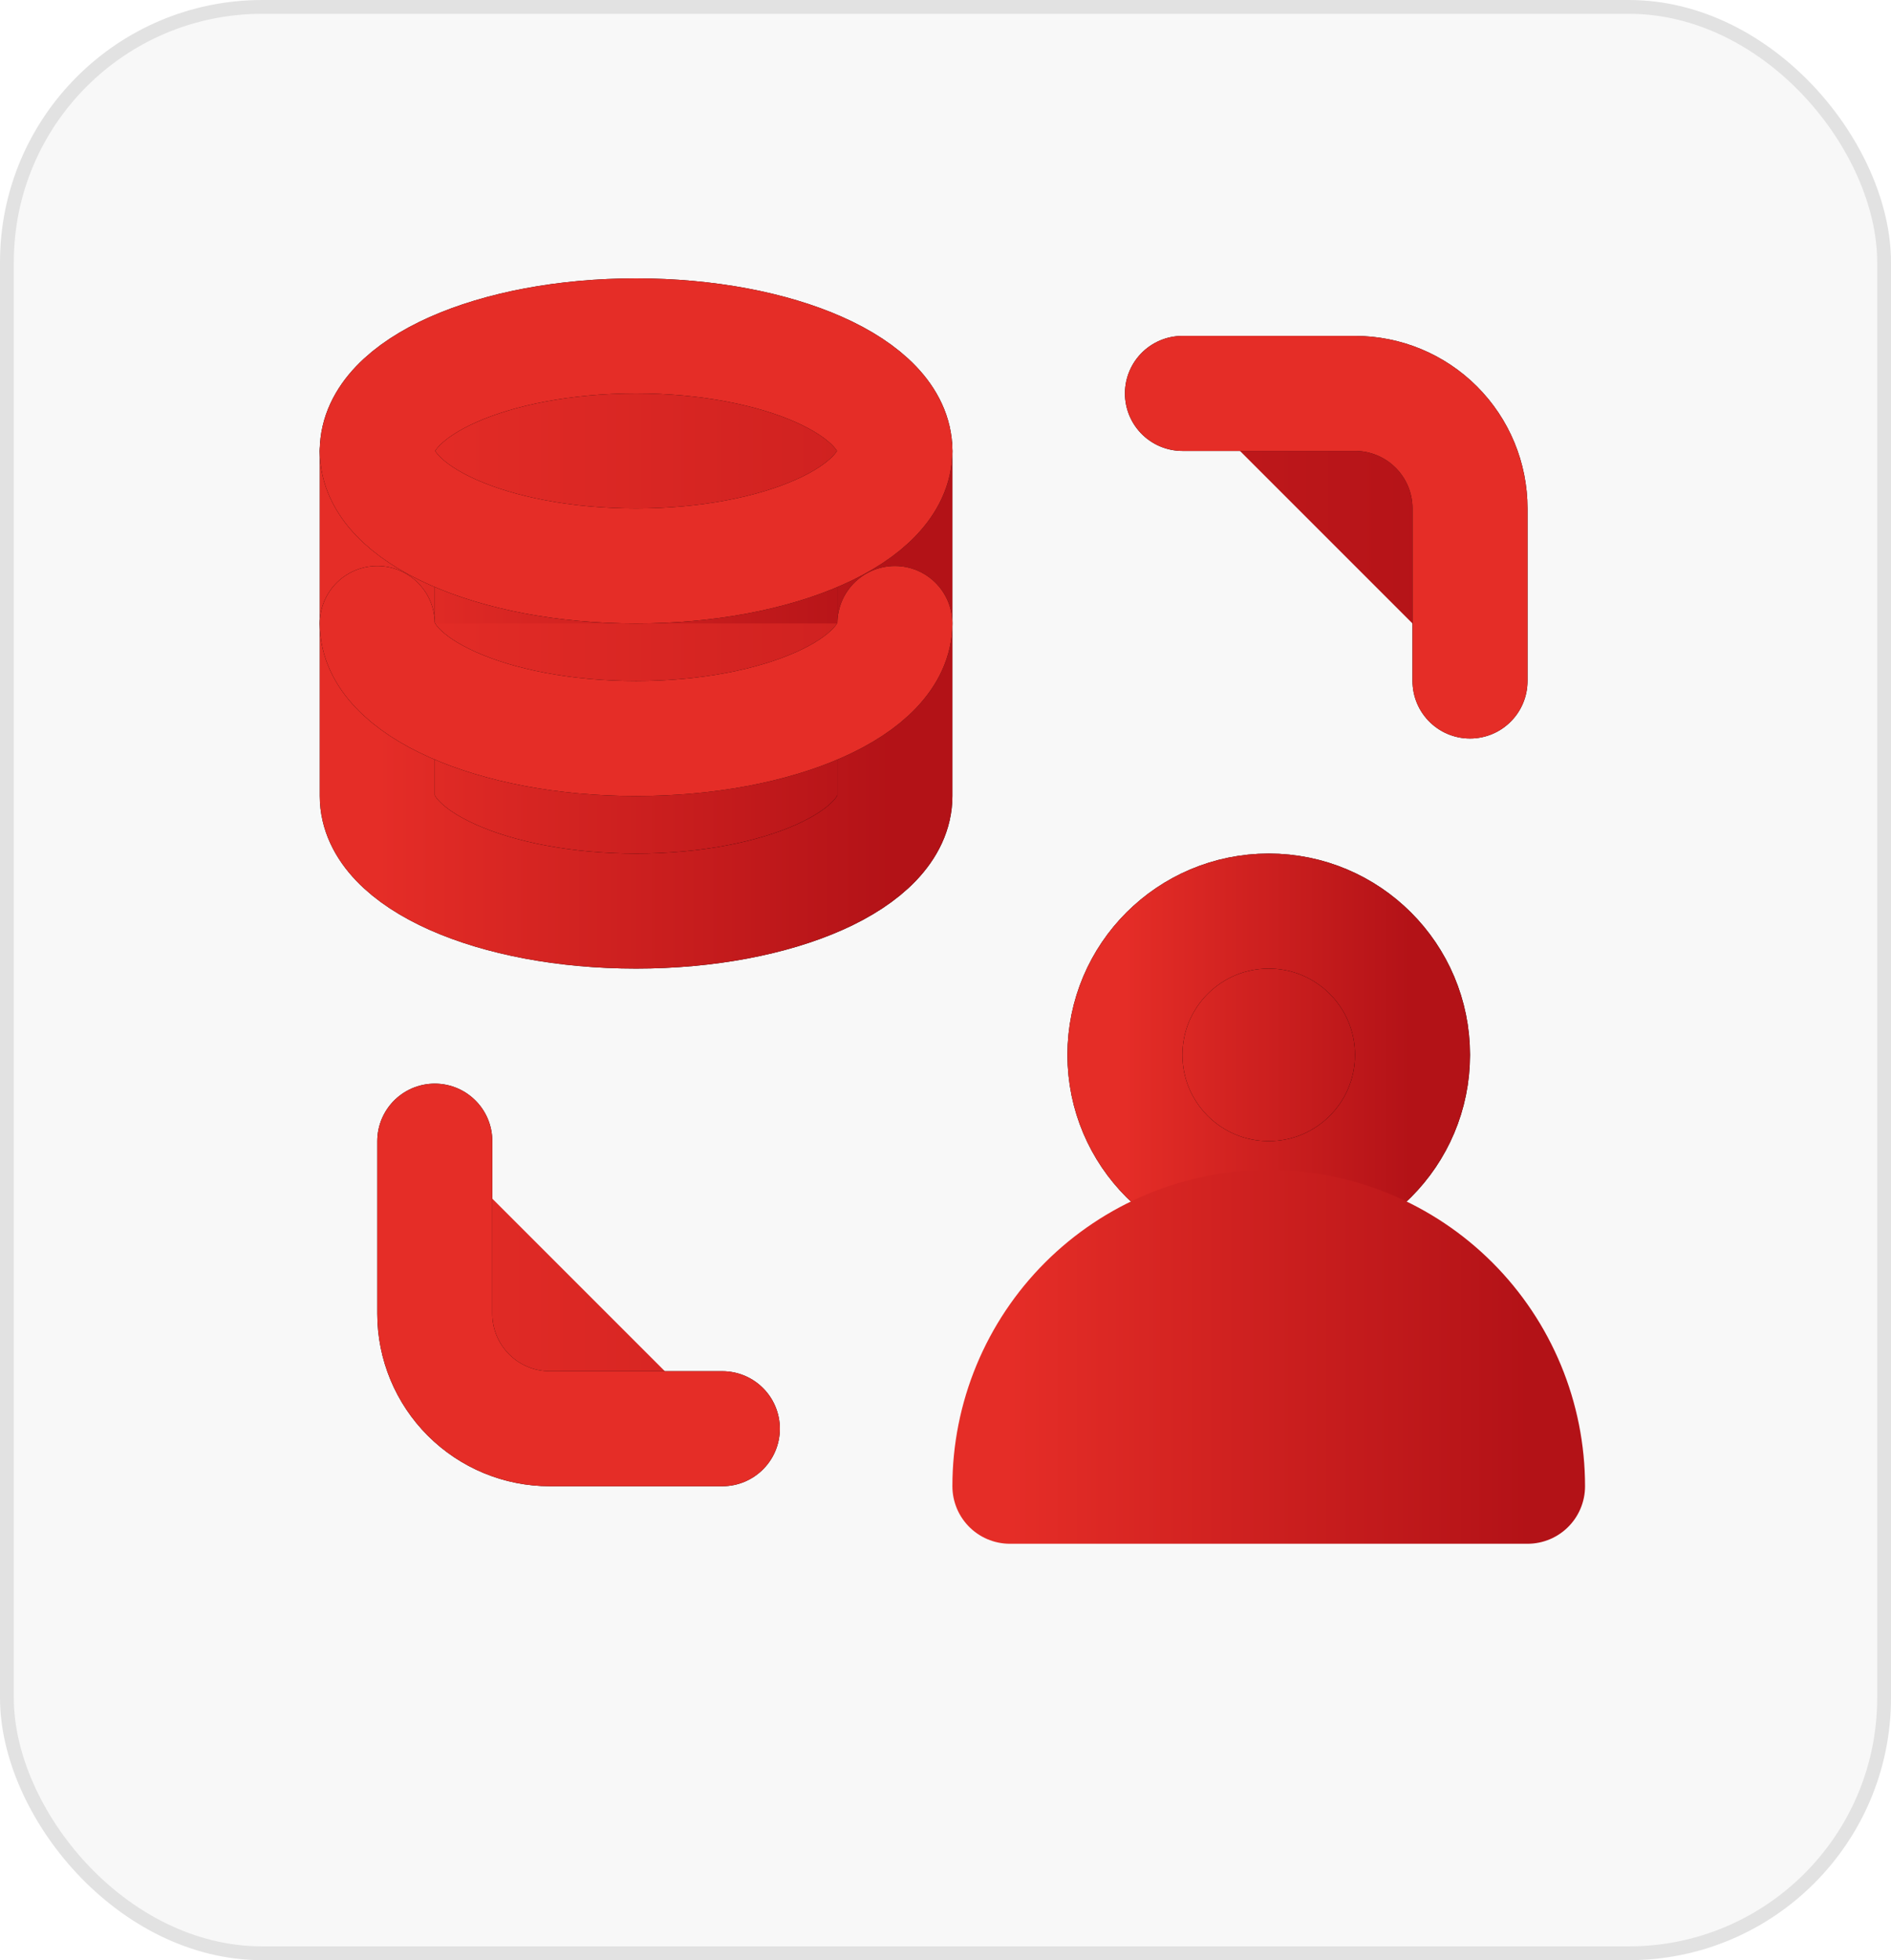 <?xml version="1.0" encoding="UTF-8"?> <svg xmlns="http://www.w3.org/2000/svg" width="137" height="142" viewBox="0 0 137 142" fill="none"><rect x="0.5" y="0.5" width="136" height="141" rx="18.5" fill="#DDDDDD" fill-opacity="0.2" stroke="#E2E2E2"></rect><path d="M64.833 32.666V57.666C64.833 62.271 56.437 66 46.083 66C35.729 66 27.333 62.271 27.333 57.666V32.666" fill="url(#paint0_linear_2019_180)"></path><path d="M64.833 32.666V57.666C64.833 62.271 56.437 66 46.083 66C35.729 66 27.333 62.271 27.333 57.666V32.666" stroke="black" stroke-width="8.333" stroke-linecap="round" stroke-linejoin="round"></path><path d="M64.833 32.666V57.666C64.833 62.271 56.437 66 46.083 66C35.729 66 27.333 62.271 27.333 57.666V32.666" stroke="url(#paint1_linear_2019_180)" stroke-width="8.333" stroke-linecap="round" stroke-linejoin="round"></path><path d="M64.833 45.167C64.833 49.771 56.437 53.5 46.083 53.5C35.729 53.5 27.333 49.771 27.333 45.167M64.833 32.667C64.833 37.271 56.437 41 46.083 41C35.729 41 27.333 37.271 27.333 32.667C27.333 28.062 35.729 24.333 46.083 24.333C56.437 24.333 64.833 28.062 64.833 32.667ZM85.667 28.5H98.167C100.377 28.5 102.496 29.378 104.059 30.941C105.622 32.504 106.5 34.623 106.5 36.833V49.333M52.333 103.5H39.833C37.623 103.5 35.504 102.622 33.941 101.059C32.378 99.496 31.5 97.377 31.5 95.167V82.667" fill="url(#paint2_linear_2019_180)"></path><path d="M64.833 45.167C64.833 49.771 56.437 53.5 46.083 53.5C35.729 53.5 27.333 49.771 27.333 45.167M85.667 28.5H98.167C100.377 28.5 102.496 29.378 104.059 30.941C105.622 32.504 106.5 34.623 106.5 36.833V49.333M52.333 103.5H39.833C37.623 103.5 35.504 102.622 33.941 101.059C32.378 99.496 31.5 97.377 31.5 95.167V82.667M64.833 32.667C64.833 37.271 56.437 41 46.083 41C35.729 41 27.333 37.271 27.333 32.667C27.333 28.062 35.729 24.333 46.083 24.333C56.437 24.333 64.833 28.062 64.833 32.667Z" stroke="black" stroke-width="8.333" stroke-linecap="round" stroke-linejoin="round"></path><path d="M64.833 45.167C64.833 49.771 56.437 53.5 46.083 53.5C35.729 53.5 27.333 49.771 27.333 45.167M85.667 28.5H98.167C100.377 28.5 102.496 29.378 104.059 30.941C105.622 32.504 106.5 34.623 106.5 36.833V49.333M52.333 103.5H39.833C37.623 103.5 35.504 102.622 33.941 101.059C32.378 99.496 31.5 97.377 31.5 95.167V82.667M64.833 32.667C64.833 37.271 56.437 41 46.083 41C35.729 41 27.333 37.271 27.333 32.667C27.333 28.062 35.729 24.333 46.083 24.333C56.437 24.333 64.833 28.062 64.833 32.667Z" stroke="#E52D27" stroke-width="8.333" stroke-linecap="round" stroke-linejoin="round"></path><path d="M91.917 86.833C97.67 86.833 102.333 82.17 102.333 76.417C102.333 70.664 97.67 66 91.917 66C86.164 66 81.5 70.664 81.5 76.417C81.5 82.17 86.164 86.833 91.917 86.833Z" fill="url(#paint3_linear_2019_180)"></path><path d="M91.917 86.833C97.67 86.833 102.333 82.17 102.333 76.417C102.333 70.664 97.67 66 91.917 66C86.164 66 81.5 70.664 81.5 76.417C81.5 82.17 86.164 86.833 91.917 86.833Z" stroke="black" stroke-width="8.333" stroke-linecap="round" stroke-linejoin="round"></path><path d="M91.917 86.833C97.67 86.833 102.333 82.17 102.333 76.417C102.333 70.664 97.67 66 91.917 66C86.164 66 81.5 70.664 81.5 76.417C81.5 82.17 86.164 86.833 91.917 86.833Z" stroke="url(#paint4_linear_2019_180)" stroke-width="8.333" stroke-linecap="round" stroke-linejoin="round"></path><path d="M110.667 107.667H73.166C73.166 105.204 73.651 102.766 74.594 100.491C75.536 98.216 76.917 96.149 78.658 94.408C80.399 92.667 82.466 91.286 84.741 90.344C87.016 89.401 89.454 88.916 91.916 88.916C94.379 88.916 96.817 89.401 99.092 90.344C101.367 91.286 103.434 92.667 105.175 94.408C106.916 96.149 108.297 98.216 109.239 100.491C110.182 102.766 110.667 105.204 110.667 107.667Z" fill="url(#paint5_linear_2019_180)" stroke="url(#paint6_linear_2019_180)" stroke-width="8.333" stroke-linecap="round" stroke-linejoin="round"></path><defs><linearGradient id="paint0_linear_2019_180" x1="27.333" y1="49.333" x2="64.833" y2="49.333" gradientUnits="userSpaceOnUse"><stop stop-color="#E52D27"></stop><stop offset="1" stop-color="#B31217"></stop></linearGradient><linearGradient id="paint1_linear_2019_180" x1="27.333" y1="49.333" x2="64.833" y2="49.333" gradientUnits="userSpaceOnUse"><stop stop-color="#E52D27"></stop><stop offset="1" stop-color="#B31217"></stop></linearGradient><linearGradient id="paint2_linear_2019_180" x1="27.333" y1="63.917" x2="106.5" y2="63.917" gradientUnits="userSpaceOnUse"><stop stop-color="#E52D27"></stop><stop offset="1" stop-color="#B31217"></stop></linearGradient><linearGradient id="paint3_linear_2019_180" x1="81.5" y1="76.417" x2="102.333" y2="76.417" gradientUnits="userSpaceOnUse"><stop stop-color="#E52D27"></stop><stop offset="1" stop-color="#B31217"></stop></linearGradient><linearGradient id="paint4_linear_2019_180" x1="81.5" y1="76.417" x2="102.333" y2="76.417" gradientUnits="userSpaceOnUse"><stop stop-color="#E52D27"></stop><stop offset="1" stop-color="#B31217"></stop></linearGradient><linearGradient id="paint5_linear_2019_180" x1="73.166" y1="98.291" x2="110.667" y2="98.291" gradientUnits="userSpaceOnUse"><stop stop-color="#E52D27"></stop><stop offset="1" stop-color="#B31217"></stop></linearGradient><linearGradient id="paint6_linear_2019_180" x1="73.166" y1="98.291" x2="110.667" y2="98.291" gradientUnits="userSpaceOnUse"><stop stop-color="#E52D27"></stop><stop offset="1" stop-color="#B31217"></stop></linearGradient></defs></svg> 